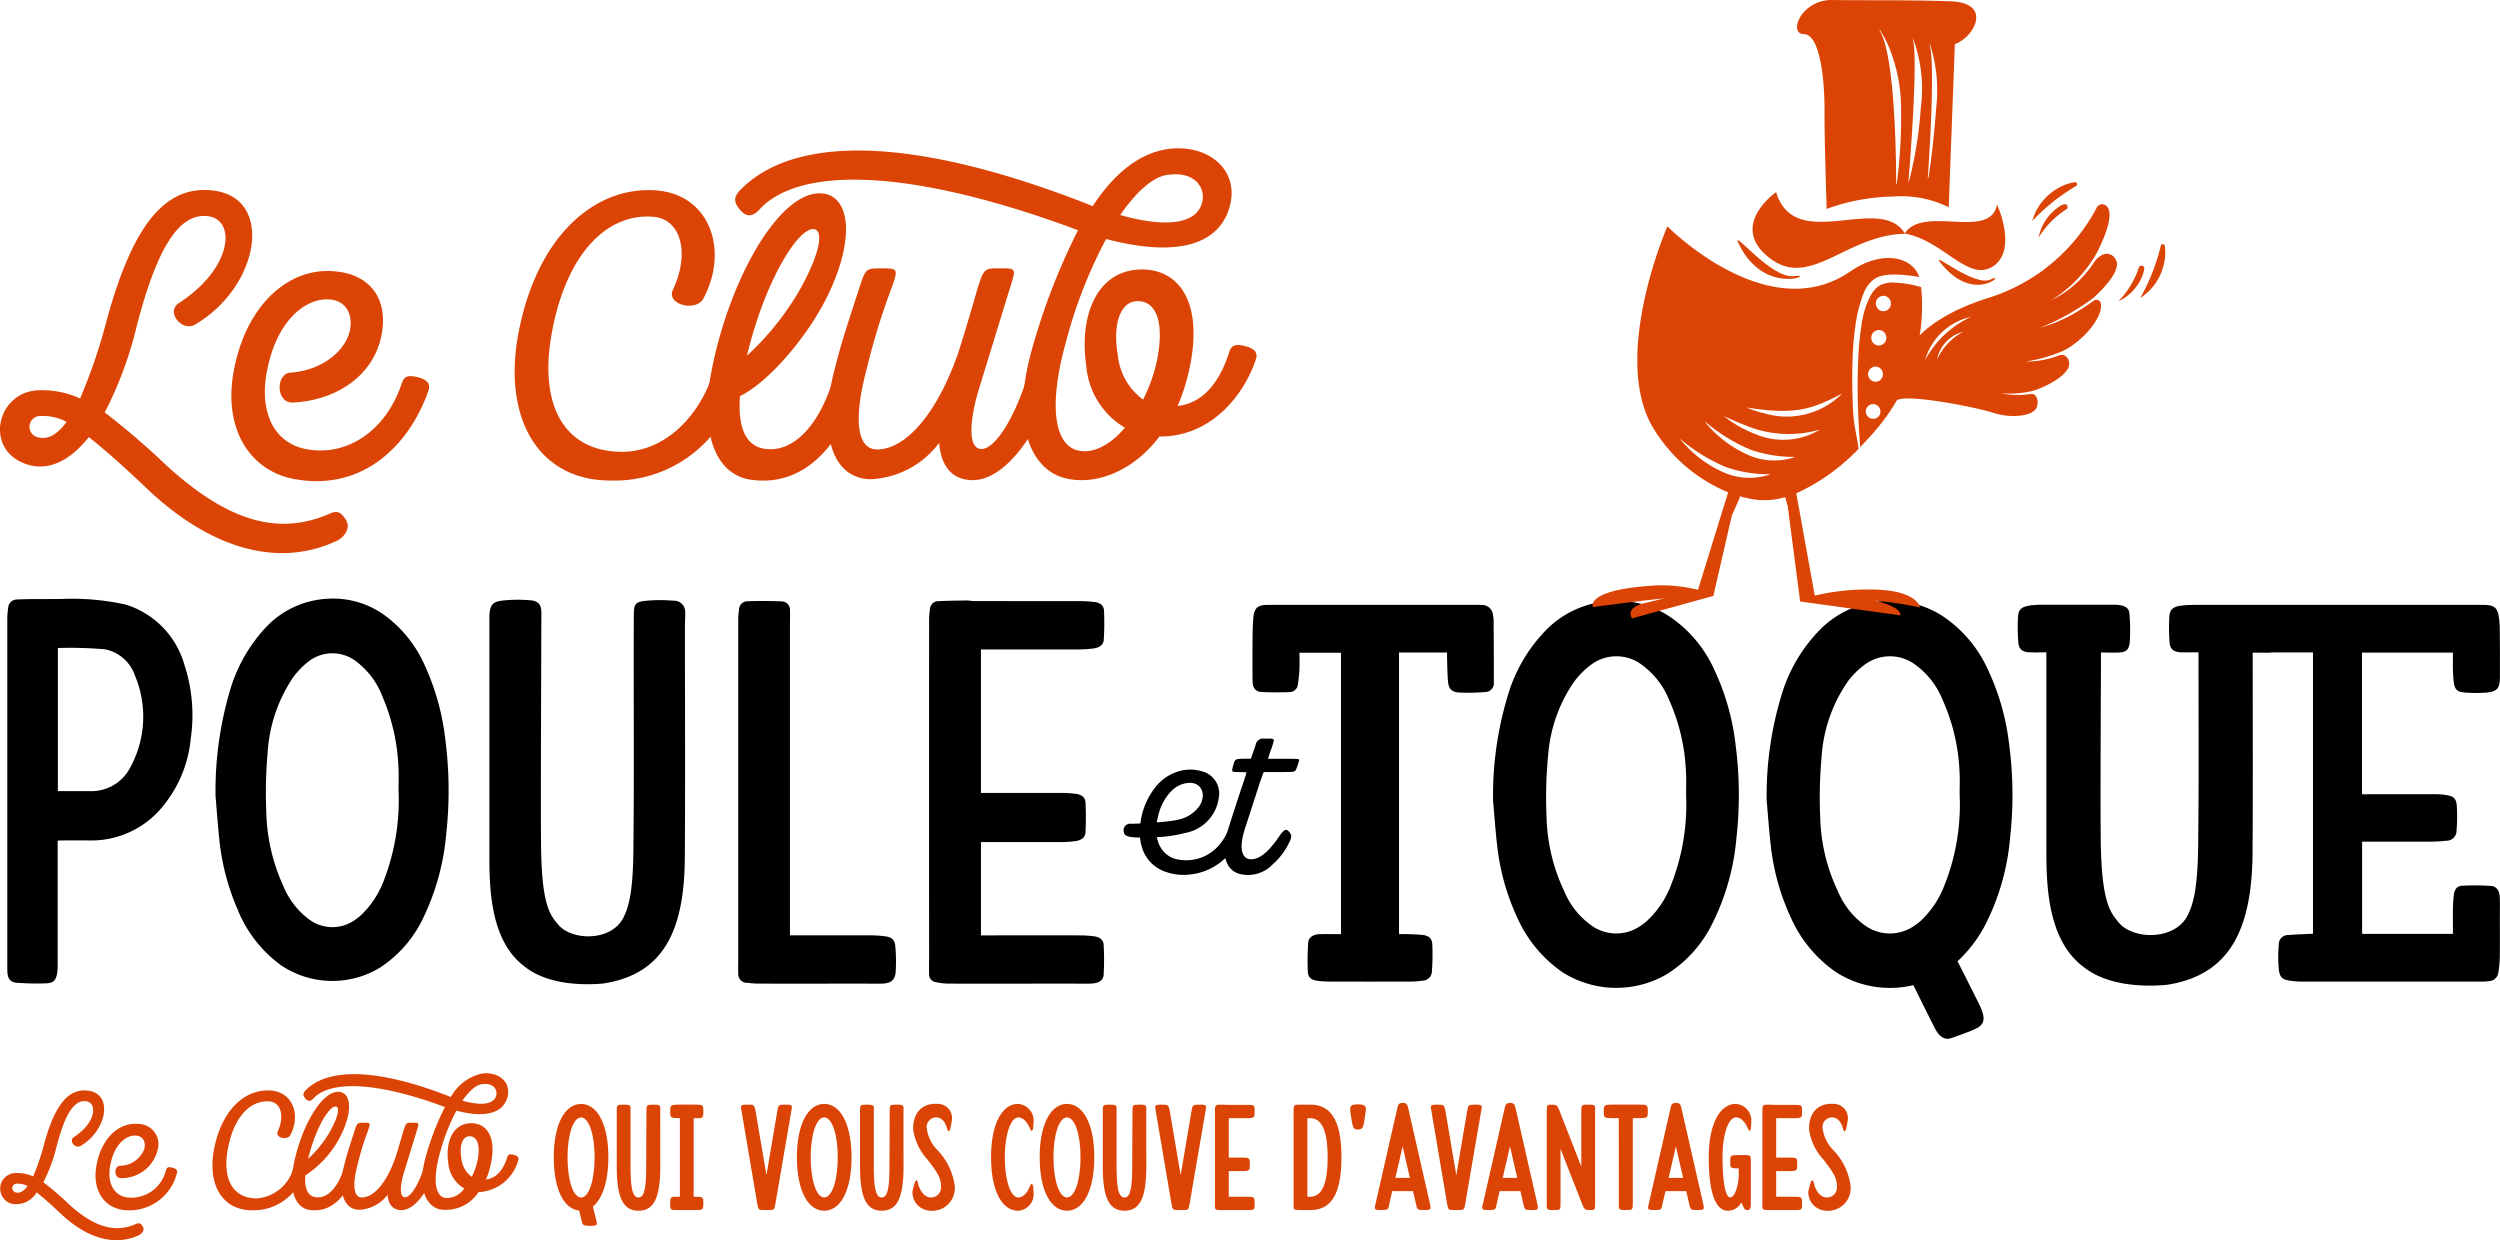 <svg xmlns="http://www.w3.org/2000/svg" width="189.368" height="93.943"><g data-name="Groupe 53"><path data-name="Tracé 23" d="M10.994 36.882c-1.82-1.731-3.2-2.929-4.261-3.773-1.42 1.775-3.018 2.575-4.616 2.087-3.418-1.021-2.4-5.637.932-5.637a6.945 6.945 0 013.018.621 41.776 41.776 0 002-5.859c2.041-7.546 4.572-10.253 7.99-9.9 4.794.488 3.6 7.324-1.287 10.165-.977.577-2.264-.976-1.2-1.642 4.039-2.619 4.35-6.3 2.175-6.57-2.22-.266-3.862 2.486-5.371 8.256a28.853 28.853 0 01-2.441 6.614 56.614 56.614 0 014.66 3.995c4.75 4.35 8.567 5.326 12.34 3.684.577-.266.887-.178 1.287.488.355.577-.133 1.287-.71 1.554-4.528 2.131-9.721.533-14.515-4.084m-5.949-4.926a3.846 3.846 0 00-1.953-.444.816.816 0 00-.266 1.6c.754.222 1.465-.133 2.219-1.154" fill="#dc4405"/><path data-name="Tracé 24" d="M22.401 36.305c-3.329-.533-5.682-3.728-4.616-8.611 1.021-4.749 4.172-7.457 7.546-7.146 2.8.222 4.128 2.22 3.551 4.927-.71 3.285-3.773 4.882-6.658 5.015-1.376.089-1.332-2.219-.222-2.264 2.131-.133 4.039-1.42 4.484-3.107.311-1.332-.311-2.4-1.6-2.442-1.731-.089-3.862 1.554-4.616 5.193-.71 3.2.4 5.593 2.8 6.125 3.152.666 6.17-1.332 7.369-4.971.178-.577.533-.621 1.243-.444.666.178.976.488.754 1.066-1.465 4.128-4.975 7.547-10.035 6.659" fill="#dc4405"/><path data-name="Tracé 25" d="M50.985 21.923c1.243-2.663.666-5.282-1.465-5.5-3.551-.311-6.569 2.8-7.679 8.567-1.11 5.681.887 9.232 5.282 9.232 3.063 0 5.5-2.4 6.614-5.193.222-.577.489-.621 1.243-.444.665.178.976.488.754 1.066a9.622 9.622 0 01-9.5 6.747c-5.549 0-8.3-4.883-6.88-11.585 1.6-7.546 6.17-10.742 10.386-10.386 3.995.31 5.5 4.483 3.551 8.167-.533 1.066-2.885.488-2.308-.666" fill="#dc4405"/><path data-name="Tracé 26" d="M62.085 14.643c2.219 0 2.8 3.152.666 7.635-1.553 3.24-4.572 6.7-6.7 7.723-.177 2.4.444 3.773 1.864 3.995 2.041.311 3.995-1.554 5.1-4.972.222-.577.533-.621 1.243-.444s.976.488.755 1.066c-1.421 4.039-4.039 7.235-8.079 6.7-2.8-.355-3.95-3.684-3.018-8.344 1.332-6.791 5.016-13.361 8.167-13.361m-5.5 12.3a21.114 21.114 0 004.039-5.06c1.776-3.241 1.642-4.528.976-4.528-1.287 0-3.773 4.306-5.016 9.588" fill="#dc4405"/><path data-name="Tracé 27" d="M65.055 21.927c.488-1.553.532-1.6 1.6-1.6h.222c1.154 0 1.154.089.665 1.465a52.231 52.231 0 00-1.908 6.214c-.976 3.684-.755 6.037.8 6.037 2.129 0 4.527-2.619 6.169-7.369a167.376 167.376 0 001.42-4.749c.488-1.553.533-1.6 1.6-1.6h.222c1.154 0 1.11.045.665 1.465l-2.4 7.812c-.532 1.775-.887 4.173.089 4.394s2.441-1.908 3.462-4.971c.178-.577.489-.621 1.244-.444.665.178.932.488.754 1.066-1.2 3.285-3.684 7.057-6.348 6.7-1.42-.178-2.042-1.287-2.175-2.8a6.853 6.853 0 01-5.148 2.752c-2.841 0-4.084-3.24-2.752-8.389.533-2.041.666-2.441 1.82-5.992" fill="#dc4405"/><path data-name="Tracé 28" d="M81.655 17.44l-.71-.267c-12.606-4.572-20.507-4.439-23.392-1.331-.4.444-.888.71-1.421.133-.666-.71-.488-1.11-.089-1.554 4.083-4.217 13.05-4.128 26.189.976l.533.222c1.6-2.441 3.551-4.083 5.859-4.35 3.063-.311 5.149 1.687 4.572 4.172-.622 2.8-3.507 4.216-9.411 2.663a35.653 35.653 0 00-2.974 7.546c-1.554 5.46-.754 7.99.71 8.434 1.154.355 2.53-.311 3.684-1.687a6.014 6.014 0 01-2.93-4.75c-.533-3.64.754-7.279 4.306-7.235 2.663.045 4.483 2.353 3.6 7.1a15.515 15.515 0 01-.976 3.241c1.819-.222 3.106-1.6 3.906-4.084.178-.577.533-.621 1.243-.444.665.178.976.488.754 1.066-1.066 3.062-3.684 5.814-7.279 5.77-2.087 2.752-4.971 3.728-7.191 3.151-2.4-.621-4.173-3.861-2.441-9.854a49.077 49.077 0 013.462-8.922m4.926 12.832a12.133 12.133 0 001.065-3.018c.577-2.974-.133-4.439-1.465-4.439-1.376 0-1.909 1.82-1.509 4.127a4.727 4.727 0 001.909 3.329m-1.734-13.981c3.95 1.11 5.859.488 6.214-.976.267-1.154-.621-2.264-2.353-2.087-1.2 0-2.53 1.154-3.861 3.063" fill="#dc4405"/><path data-name="Tracé 29" d="M4.537 91.876a26.213 26.213 0 00-1.758-1.557 1.8 1.8 0 01-1.9.861 1.186 1.186 0 01.385-2.326 2.865 2.865 0 011.245.257 17.3 17.3 0 00.824-2.418c.842-3.113 1.886-4.23 3.3-4.084 1.978.2 1.484 3.022-.531 4.194-.4.238-.934-.4-.495-.678 1.667-1.08 1.8-2.6.9-2.71-.915-.109-1.593 1.026-2.216 3.407a11.89 11.89 0 01-1.007 2.728A23.368 23.368 0 015.2 91.198c1.96 1.795 3.534 2.2 5.091 1.52.238-.11.366-.073.532.2.146.238-.056.531-.293.641-1.868.878-4.011.219-5.988-1.685m-2.454-2.033a1.59 1.59 0 00-.806-.183.337.337 0 00-.109.66c.311.092.6-.055.915-.476" fill="#dc4405"/><path data-name="Tracé 30" d="M9.244 91.637c-1.373-.219-2.344-1.539-1.9-3.552.421-1.96 1.721-3.077 3.113-2.949a1.535 1.535 0 011.465 2.033 2.794 2.794 0 01-2.747 2.069c-.567.036-.549-.916-.091-.934a1.994 1.994 0 001.85-1.282c.128-.549-.128-.988-.66-1.006-.714-.037-1.593.64-1.9 2.142-.293 1.319.165 2.308 1.154 2.528a2.684 2.684 0 003.04-2.051c.073-.238.219-.257.513-.183.275.073.4.2.311.44a3.709 3.709 0 01-4.139 2.747" fill="#dc4405"/><path data-name="Tracé 31" d="M21.038 85.703c.513-1.1.275-2.179-.6-2.271-1.465-.128-2.71 1.154-3.168 3.534-.458 2.344.366 3.809 2.179 3.809a3.119 3.119 0 002.729-2.143c.092-.238.2-.257.512-.183.275.073.4.2.311.44a3.969 3.969 0 01-3.918 2.783c-2.289 0-3.424-2.014-2.839-4.78.66-3.113 2.545-4.431 4.285-4.285 1.649.128 2.271 1.85 1.465 3.369-.22.44-1.19.2-.952-.274" fill="#dc4405"/><path data-name="Tracé 32" d="M25.617 82.7c.916 0 1.154 1.3.275 3.15a7.678 7.678 0 01-2.765 3.183c-.073.989.183 1.557.77 1.649.842.128 1.648-.641 2.105-2.051.092-.239.22-.257.513-.183s.4.2.311.44c-.586 1.666-1.666 2.985-3.333 2.765-1.154-.146-1.63-1.52-1.245-3.443.55-2.8 2.07-5.513 3.369-5.513m-2.27 5.073a8.725 8.725 0 001.666-2.088c.732-1.337.678-1.868.4-1.868-.531 0-1.556 1.776-2.069 3.956" fill="#dc4405"/><path data-name="Tracé 33" d="M26.845 85.703c.2-.641.22-.66.66-.66h.092c.476 0 .476.037.275.605a21.416 21.416 0 00-.787 2.563c-.4 1.52-.312 2.491.329 2.491.879 0 1.868-1.081 2.545-3.04.257-.806.477-1.575.586-1.959.2-.641.22-.66.659-.66h.092c.476 0 .458.018.275.605l-.989 3.223c-.22.732-.366 1.721.036 1.813s1.007-.787 1.429-2.051c.073-.238.2-.257.512-.183.275.073.385.2.311.44-.494 1.355-1.52 2.912-2.618 2.765-.586-.073-.842-.531-.9-1.154a2.825 2.825 0 01-2.124 1.135c-1.172 0-1.684-1.337-1.135-3.461.219-.843.275-1.007.751-2.473" fill="#dc4405"/><path data-name="Tracé 34" d="M33.696 83.854l-.292-.11c-5.2-1.886-8.461-1.831-9.651-.55-.164.183-.366.293-.586.055-.275-.293-.2-.458-.036-.641 1.684-1.739 5.384-1.7 10.8.4l.22.092a3.527 3.527 0 012.42-1.79c1.264-.128 2.124.7 1.886 1.721-.257 1.154-1.446 1.739-3.882 1.1a14.715 14.715 0 00-1.227 3.113c-.641 2.253-.311 3.3.293 3.479a1.534 1.534 0 001.52-.7 2.478 2.478 0 01-1.208-1.959c-.22-1.5.311-3 1.776-2.985 1.1.018 1.85.971 1.483 2.93a6.38 6.38 0 01-.4 1.337c.751-.091 1.282-.659 1.611-1.685.073-.238.22-.257.512-.183.275.074.4.2.312.44a3.272 3.272 0 01-3 2.381 2.942 2.942 0 01-2.967 1.3c-.989-.257-1.721-1.594-1.007-4.065a20.279 20.279 0 011.428-3.681m2.033 5.292a4.986 4.986 0 00.44-1.245c.238-1.227-.054-1.831-.6-1.831-.568 0-.788.751-.623 1.7a1.951 1.951 0 00.787 1.374m-.714-5.769c1.63.458 2.417.2 2.564-.4.11-.476-.257-.934-.971-.86-.494 0-1.044.476-1.593 1.264" fill="#dc4405"/><path data-name="Tracé 35" d="M46.081 87.663c0 1.886-.476 3.168-1.172 3.736l.238.952c.128.458.092.5-.366.5h-.147c-.512 0-.512-.092-.6-.477l-.165-.677c-1.117-.11-1.923-1.538-1.923-4.029 0-2.582.879-4.047 2.069-4.047s2.069 1.465 2.069 4.047m-1.044 0c0-1.7-.421-3.022-1.025-3.022s-1.026 1.319-1.026 3.022.421 3.04 1.026 3.04 1.025-1.337 1.025-3.04" fill="#dc4405"/><path data-name="Tracé 36" d="M50.015 88.396c0 2.454-.55 3.314-1.649 3.314s-1.649-.86-1.649-3.314v-4.245c0-.439.018-.476.458-.476h.128c.495 0 .476.092.458.476v4.065c0 1.557.092 2.491.6 2.491s.586-.934.586-2.491c0-.274.018-3.772.018-4.065 0-.439.019-.476.458-.476h.129c.493 0 .475.092.458.476z" fill="#dc4405"/><path data-name="Tracé 37" d="M51.499 90.65v-5.952h-.074c-.641 0-.658-.037-.658-.477v-.091c0-.44.073-.457.658-.457h1.191c.641 0 .66.036.66.476v.092c0 .476-.073.476-.66.458h-.073v5.951h.073c.641 0 .66.018.66.458v.092c0 .458-.056.458-.66.458h-1.191c-.641.018-.658-.018-.658-.458v-.092c0-.476.073-.476.658-.458z" fill="#dc4405"/><path data-name="Tracé 38" d="M56.169 84.15c-.073-.384-.11-.476.385-.476h.128c.439 0 .458.036.549.476l.825 4.871.824-4.871c.073-.44.11-.476.55-.476h.128c.494 0 .457.092.384.476l-1.208 7.032c-.074.458-.092.476-.55.476h-.293c-.421 0-.458-.018-.531-.476z" fill="#dc4405"/><path data-name="Tracé 39" d="M64.502 87.663c0 2.6-.879 4.047-2.069 4.047s-2.069-1.447-2.069-4.047c0-2.582.879-4.047 2.069-4.047s2.069 1.465 2.069 4.047m-1.044 0c0-1.7-.421-3.022-1.026-3.022s-1.025 1.319-1.025 3.022.421 3.04 1.025 3.04 1.026-1.337 1.026-3.04" fill="#dc4405"/><path data-name="Tracé 40" d="M68.44 88.396c0 2.454-.55 3.314-1.648 3.314s-1.648-.86-1.648-3.314v-4.245c0-.439.018-.476.458-.476h.128c.5 0 .476.092.458.476v4.065c0 1.557.092 2.491.6 2.491s.586-.934.586-2.491c0-.274.018-3.772.018-4.065 0-.439.018-.476.458-.476h.128c.495 0 .476.092.458.476z" fill="#dc4405"/><path data-name="Tracé 41" d="M70.455 91.707a1.391 1.391 0 01-1.337-1.465c.11-.513.293-1.209.421-.6.092.421.422 1.062.971 1.062a.754.754 0 00.769-.824c0-.641-.22-1.007-1.026-2.051a4.3 4.3 0 01-1.08-2.234c-.055-1.282.678-2.069 1.868-1.978a1.073 1.073 0 011.062 1.227c-.073.512-.2 1.208-.366.622-.128-.422-.348-.824-.842-.824a.72.72 0 00-.7.787 2.869 2.869 0 00.824 1.7 4.809 4.809 0 011.282 2.582 1.717 1.717 0 01-1.85 2" fill="#dc4405"/><path data-name="Tracé 42" d="M78.294 90.557a1.258 1.258 0 01-1.172 1.154c-1.191 0-2.051-1.447-2.051-4.047 0-2.582.86-4.047 2.051-4.047a1.275 1.275 0 011.172 1.172c0 .531-.054 1.227-.293.66-.164-.4-.476-.806-.86-.806-.6 0-1.026 1.319-1.026 3.022s.421 3.04 1.026 3.04c.384 0 .7-.421.86-.824.239-.568.293.146.293.677" fill="#dc4405"/><path data-name="Tracé 43" d="M82.891 87.663c0 2.6-.879 4.047-2.069 4.047s-2.069-1.447-2.069-4.047c0-2.582.879-4.047 2.069-4.047s2.069 1.465 2.069 4.047m-1.044 0c0-1.7-.421-3.022-1.025-3.022s-1.026 1.319-1.026 3.022.421 3.04 1.026 3.04 1.025-1.337 1.025-3.04" fill="#dc4405"/><path data-name="Tracé 44" d="M86.83 88.396c0 2.454-.55 3.314-1.648 3.314s-1.649-.86-1.649-3.314v-4.245c0-.439.018-.476.458-.476h.128c.495 0 .476.092.458.476v4.065c0 1.557.092 2.491.6 2.491s.586-.934.586-2.491c0-.274.018-3.772.018-4.065 0-.439.018-.476.458-.476h.128c.494 0 .476.092.458.476z" fill="#dc4405"/><path data-name="Tracé 45" d="M87.544 84.15c-.073-.384-.11-.476.385-.476h.128c.44 0 .458.036.549.476l.825 4.871.824-4.871c.073-.44.11-.476.55-.476h.128c.494 0 .457.092.384.476l-1.208 7.032c-.074.458-.092.476-.55.476h-.292c-.421 0-.458-.018-.531-.476z" fill="#dc4405"/><path data-name="Tracé 46" d="M94.669 88.139v.092c0 .439-.018.476-.659.476h-.934v1.943h1.3c.623 0 .659.018.659.458v.092c0 .44-.018.476-.659.458H92.49c-.495 0-.476-.073-.458-.476V84.15c0-.44.018-.476.476-.476h.128a.773.773 0 01.219.018h1.52c.641 0 .659.018.659.44v.092c0 .439-.018.476-.659.476h-1.3v2.985h.934c.623 0 .659.018.659.458" fill="#dc4405"/><path data-name="Tracé 47" d="M97.985 84.15c0-.44.018-.476.476-.476h.788c1.428 0 2.363.971 2.363 3.992 0 3.04-.935 3.992-2.363 3.992h-.804c-.5 0-.476-.073-.458-.476zm1.044.55v5.95h.2c.842 0 1.337-.842 1.337-2.985s-.495-2.967-1.337-2.967z" fill="#dc4405"/><path data-name="Tracé 48" d="M102.857 85.557c-.4 0-.4-.183-.567-1.319-.074-.458.036-.586.567-.586.549 0 .66.128.586.586-.165 1.136-.165 1.319-.586 1.319" fill="#dc4405"/><path data-name="Tracé 49" d="M108.314 91.178c.074.4.11.476-.366.476h-.128c-.44 0-.477-.018-.568-.476l-.219-.952h-1.575l-.219.952c-.074.458-.11.476-.55.476h-.128c-.494 0-.458-.073-.366-.476l1.63-7.16c.073-.385.128-.476.476-.476.257.018.311.128.385.476zm-2.619-1.959h1.1l-.55-2.381z" fill="#dc4405"/><path data-name="Tracé 50" d="M108.425 84.15c-.074-.384-.11-.476.384-.476h.128c.439 0 .458.036.55.476l.824 4.871.823-4.871c.073-.44.11-.476.55-.476h.128c.494 0 .458.092.384.476l-1.209 7.032c-.073.458-.092.476-.55.476h-.293c-.421 0-.458-.018-.531-.476z" fill="#dc4405"/><path data-name="Tracé 51" d="M116.446 91.178c.074.4.11.476-.366.476h-.126c-.439 0-.477-.018-.568-.476l-.219-.952h-1.575l-.219.952c-.074.458-.11.476-.55.476h-.128c-.494 0-.458-.073-.366-.476l1.63-7.16c.073-.385.128-.476.476-.476.257.018.311.128.385.476zm-2.619-1.959h1.1l-.55-2.381z" fill="#dc4405"/><path data-name="Tracé 52" d="M117.161 84.15c0-.421.036-.476.311-.476.44 0 .495.036.66.476l1.648 4.212V84.15c0-.44.036-.476.476-.476h.128c.477 0 .458.092.44.476v7.032c0 .458-.036.476-.33.476-.44 0-.476-.018-.659-.476l-1.63-4.157v4.157c0 .458-.018.476-.458.476h-.128c-.476 0-.458-.073-.458-.476z" fill="#dc4405"/><path data-name="Tracé 53" d="M122.618 84.696h-.476c-.641 0-.66-.036-.66-.476v-.092c0-.421.073-.457.66-.457h2.014c.622 0 .659.036.659.457v.092c0 .44-.018.476-.659.476h-.476v6.483c0 .458-.037.476-.476.476h-.124c-.476 0-.458-.073-.458-.476z" fill="#dc4405"/><path data-name="Tracé 54" d="M129.011 91.178c.074.4.11.476-.366.476h-.128c-.44 0-.477-.018-.568-.476l-.22-.952h-1.575l-.22.952c-.074.458-.11.476-.549.476h-.128c-.494 0-.458-.073-.366-.476l1.63-7.16c.073-.385.128-.476.476-.476.257.018.311.128.385.476zm-2.619-1.959h1.1l-.55-2.381z" fill="#dc4405"/><path data-name="Tracé 55" d="M132.62 91.179c0 .458-.128.476-.274.476h-.019c-.147 0-.219-.073-.421-.586a1.137 1.137 0 01-1.026.641c-.879 0-1.447-1.209-1.447-4.047 0-2.582.879-4.047 2.051-4.047a1.26 1.26 0 011.172 1.172c0 .531-.036 1.227-.274.66-.165-.4-.476-.806-.879-.806-.6 0-1.026 1.318-1.026 3.021 0 1.85.22 3.04.586 3.04.348 0 .641-.934.641-1.777v-.425c-.623 0-.641-.037-.641-.439v-.092c0-.439 0-.476.641-.476h.44c.421 0 .476.037.476.385z" fill="#dc4405"/><path data-name="Tracé 56" d="M136.135 88.139v.092c0 .439-.018.476-.659.476h-.934v1.943h1.3c.623 0 .659.018.659.458v.092c0 .44-.018.476-.659.458h-1.886c-.5 0-.476-.073-.458-.476V84.15c0-.44.018-.476.476-.476h.128a.779.779 0 01.22.018h1.52c.641 0 .659.018.659.44v.092c0 .439-.018.476-.659.476h-1.3v2.985h.934c.623 0 .659.018.659.458" fill="#dc4405"/><path data-name="Tracé 57" d="M138.315 91.707a1.391 1.391 0 01-1.337-1.465c.11-.513.293-1.209.421-.6.092.421.421 1.062.97 1.062a.754.754 0 00.77-.824c0-.641-.22-1.007-1.026-2.051a4.3 4.3 0 01-1.08-2.234c-.055-1.282.678-2.069 1.867-1.978a1.073 1.073 0 011.062 1.227c-.073.512-.2 1.208-.366.622-.128-.422-.348-.824-.842-.824a.72.72 0 00-.7.787 2.865 2.865 0 00.824 1.7 4.8 4.8 0 011.281 2.582 1.717 1.717 0 01-1.849 2" fill="#dc4405"/><path data-name="Tracé 58" d="M20.277 56.938a11.424 11.424 0 011.9-5.593 5.9 5.9 0 011.288-1.308 2.941 2.941 0 013.44.008 6.013 6.013 0 012.063 2.711 15.1 15.1 0 011.211 5.332c.037.584.01 1.168.01 1.753a16.947 16.947 0 01-1.1 6.816 7.047 7.047 0 01-1.715 2.637 4.259 4.259 0 01-.636.487 2.955 2.955 0 01-3.244-.08 5.911 5.911 0 01-2.045-2.618 14.126 14.126 0 01-1.276-5.539 34.273 34.273 0 01.106-4.6M18.02 68.949a9.747 9.747 0 003.28 4.177 6.961 6.961 0 007.505.156 9.189 9.189 0 003.271-3.79 18.24 18.24 0 001.726-6.341 30.017 30.017 0 00-.057-7.029 18.539 18.539 0 00-1.58-5.741 9.428 9.428 0 00-3.063-3.8 6.667 6.667 0 00-4.337-1.225 6.9 6.9 0 00-4.763 2.313 11.9 11.9 0 00-2.618 4.761 26.815 26.815 0 00-1.058 7.847c.093 1.088.168 2.18.282 3.263a17.745 17.745 0 001.413 5.4"/><path data-name="Tracé 59" d="M39.782 73.248c1.779 1.389 4.5 1.378 5.909 1.251 4.5-.687 6.183-3.9 6.183-9.693.037-5.453.008-11.883.008-17.336 0-.376.036-.752.018-1.129a.838.838 0 00-.891-.839 11.234 11.234 0 00-1.855-.012c-1.1.075-1.139.224-1.145 1.253-.027 5.217.033 11.791-.027 17.009 0 3.369-.257 4.847-.809 5.842-.953 1.719-3.861 1.667-4.894.442-.685-.815-1.3-1.63-1.3-6.634-.032-2.531.023-13.194.023-16.069.011-.535.011-.7 0-1.059-.02-.519-.306-.783-.881-.808a10.786 10.786 0 00-1.788 0c-.955.074-1.26.218-1.264 1.373v17.822c0 2.512.022 6.626 2.718 8.589"/><path data-name="Tracé 60" d="M4.384 49.085a30.547 30.547 0 013.573.1 3.023 3.023 0 012.264 1.983 8.038 8.038 0 01-.36 6.979 3.317 3.317 0 01-3.071 1.78H4.384zM1.305 74.442a19.244 19.244 0 002.164.044c.6-.023.781-.235.868-.834a4.026 4.026 0 00.031-.6v-9.361a.688.688 0 01.1-.029c.253 0 2.012-.009 2.267 0a6.97 6.97 0 005.745-2.769 9.429 9.429 0 001.968-4.95 12.241 12.241 0 00-.488-5.612 6.668 6.668 0 00-4.462-4.541 18.712 18.712 0 00-4.738-.422c-.4.005-.984.008-1.388.008-.712 0-1.422 0-2.133.035a.658.658 0 00-.619.628 6.065 6.065 0 00-.068.895v26.244c0 .157 0 .314.008.468.047.527.226.757.744.8"/><path data-name="Tracé 61" d="M70.88 74.394a5.164 5.164 0 00.881.112c2.44.009 6.914 0 9.357 0 .5 0 1.008.014 1.511 0 .578-.024.941-.232.968-.66a19.616 19.616 0 000-2.288c-.021-.375-.3-.583-.722-.635a8.1 8.1 0 00-.992-.071c-1.731-.006-5.491 0-7.225 0h-.353v-7.066h6.168a7.548 7.548 0 00.956-.07c.465-.058.771-.269.793-.655a21.578 21.578 0 000-2.285c-.023-.381-.3-.587-.719-.643a8.507 8.507 0 00-.957-.071h-6.242V49.193h7.502a9.075 9.075 0 001-.071c.464-.059.772-.269.8-.649a19.92 19.92 0 00.019-2.223c-.019-.39-.292-.6-.708-.645a8.488 8.488 0 00-.994-.07c-2.029-.006-6.089 0-8.121-.006-.189 0-.383-.048-.578-.044-.719.01-1.44.015-2.157.053a.629.629 0 00-.621.57 5.565 5.565 0 00-.069.826q-.007 12.792 0 25.584c0 .421-.013.844 0 1.263a.584.584 0 00.513.613"/><path data-name="Tracé 62" d="M56.589 74.439a6.564 6.564 0 00.959.067c2.362.008 5.406 0 7.766 0 .5 0 1.011.015 1.513 0 .68-.027.982-.274 1.021-.92a13.213 13.213 0 00-.032-1.926c-.041-.491-.294-.685-.806-.743a8.743 8.743 0 00-.962-.066h-6.212V47.318c0-.354.016-.709 0-1.064a.635.635 0 00-.625-.7 34.162 34.162 0 00-2.6-.01.631.631 0 00-.628.6 5.965 5.965 0 00-.063.793v25.586c0 .4-.019.8 0 1.2a.672.672 0 00.68.729"/><path data-name="Tracé 63" d="M117.265 57.258a11.243 11.243 0 012-5.663 6.186 6.186 0 011.364-1.323 3.206 3.206 0 013.629.007 6.133 6.133 0 012.176 2.746 14.762 14.762 0 011.27 5.393c.039.591.013 1.184.013 1.775a16.606 16.606 0 01-1.164 6.9 7.146 7.146 0 01-1.808 2.671 4.628 4.628 0 01-.675.492 3.222 3.222 0 01-3.419-.081 6.014 6.014 0 01-2.157-2.651 13.861 13.861 0 01-1.346-5.607 33.362 33.362 0 01.114-4.661m-4.169 3.38c.1 1.1.175 2.207.3 3.3a17.4 17.4 0 001.491 5.47 9.939 9.939 0 003.458 4.23 7.6 7.6 0 007.914.158 9.4 9.4 0 003.448-3.836 17.862 17.862 0 001.819-6.421 29.136 29.136 0 00-.057-7.116 18.2 18.2 0 00-1.667-5.807 9.6 9.6 0 00-3.232-3.845 7.233 7.233 0 00-4.573-1.241 7.381 7.381 0 00-5.024 2.343 11.87 11.87 0 00-2.759 4.819 26.094 26.094 0 00-1.115 7.945"/><path data-name="Tracé 64" d="M137.985 57.258a11.27 11.27 0 012-5.663 6.088 6.088 0 011.365-1.323 3.208 3.208 0 013.63.007 6.124 6.124 0 012.173 2.746 14.778 14.778 0 011.274 5.393c.036.591.01 1.184.01 1.775a16.507 16.507 0 01-1.165 6.9 7.14 7.14 0 01-1.8 2.671 4.7 4.7 0 01-.674.492 3.227 3.227 0 01-3.422-.081 6.011 6.011 0 01-2.154-2.651 13.8 13.8 0 01-1.345-5.607 33.929 33.929 0 01.111-4.661m-4.169 3.38c.1 1.1.177 2.207.3 3.3a17.475 17.475 0 001.488 5.47 9.947 9.947 0 003.462 4.23 7.576 7.576 0 005.863.985q.8 1.627 1.614 3.24c.332.658.761.945 1.25.775.594-.209 1.191-.415 1.771-.669.816-.366.878-.832.3-2q-.79-1.58-1.589-3.155a10.163 10.163 0 002.153-2.858 17.885 17.885 0 001.821-6.421 29.348 29.348 0 00-.061-7.116 18.176 18.176 0 00-1.665-5.807 9.621 9.621 0 00-3.233-3.845 7.233 7.233 0 00-4.574-1.243 7.377 7.377 0 00-5.022 2.343 11.9 11.9 0 00-2.762 4.819 26.078 26.078 0 00-1.115 7.945"/><path data-name="Tracé 65" d="M153.683 45.884c-.521.073-.789.289-.82.784a13.96 13.96 0 00.02 1.991c.039.531.32.741.894.755.59.016.568 0 1.214 0h.016v14.811c0 2.649.022 6.987 2.868 9.057 1.874 1.465 4.74 1.453 6.231 1.32 4.746-.724 6.519-4.112 6.519-10.221.036-5.311.012-9.767.009-14.945l1.126.005a2.843 2.843 0 00.378-.023h3.064v21.309c-.639.034-1.242.047-1.843.1a.7.7 0 00-.748.733 9.831 9.831 0 000 1.826c.063.663.275.826.927.91a7.316 7.316 0 00.869.059h13.631a4.7 4.7 0 00.513-.037.753.753 0 00.7-.689 8.957 8.957 0 00.1-1.039c.015-1.036.006-2.071.006-3.109 0-.511.012-1.027-.007-1.538-.016-.453-.247-.8-.63-.833a19.141 19.141 0 00-2.187-.021c-.415.02-.61.265-.659.68a10.331 10.331 0 00-.071 1.139c-.011.609 0 1.214 0 1.83h-6.88v-6.985c.993 0 4.2.006 5.178 0a11.269 11.269 0 001.189-.069.761.761 0 00.787-.788 12.1 12.1 0 00.019-1.83c-.038-.6-.241-.765-.859-.851a4.853 4.853 0 00-.674-.054c-1.027-.006-4.3 0-5.32 0h-.329V49.434h6.888c0 .447-.008.87 0 1.295.01.315.029.632.063.941.062.513.239.735.75.777a9.845 9.845 0 001.775.009c.753-.07.959-.335.97-1.1.01-1.243 0-2.485-.009-3.731a6.506 6.506 0 00-.05-.747c-.1-.848-.346-1.059-1.2-1.059h-22.018a7.992 7.992 0 00-.939.067c-.519.073-.789.289-.821.784a14.12 14.12 0 00.017 1.986c.04.531.318.741.894.755s.568 0 1.214 0h.084c-.007 4.695.035 9.04-.021 13.853 0 3.552-.27 5.111-.852 6.16-1 1.812-4.074 1.757-5.163.466-.723-.859-1.376-1.719-1.376-7-.028-2.327.011-9.625.023-13.462l1.141.005c.718 0 1-.126 1.047-.9a15.127 15.127 0 00-.027-1.985c-.026-.381-.146-.742-1.225-.742h-5.46a7.939 7.939 0 00-.941.067"/><path data-name="Tracé 66" d="M95.496 52.412c.726.042 1.46.037 2.189.013a.635.635 0 00.624-.566 11.558 11.558 0 00.121-1.165c.018-.419 0-.841 0-1.253h3.145V70.76c-.553 0-1.09-.011-1.626 0-.478.016-.828.243-.857.641a18.809 18.809 0 00-.027 2.215c.021.416.264.607.673.665a6.127 6.127 0 00.866.07c1.91.007 4.429.007 6.335 0a6.761 6.761 0 00.834-.071.714.714 0 00.685-.631 17.733 17.733 0 00.035-2.117c-.025-.463-.27-.659-.743-.714-.381-.038-.772-.046-1.159-.062-.21-.008-.418 0-.619 0V49.427h3.637v.32c.02.6.02 1.2.066 1.8.045.62.263.877.875.913a16.048 16.048 0 001.968-.04.656.656 0 00.635-.7c.009-1.579-.007-3.16-.016-4.739a2.215 2.215 0 00-.043-.357.831.831 0 00-.871-.8c-.135-.009-.277-.006-.415-.006h-10.665c-1.413 0-3.726-.006-5.137 0-.74.005-1 .237-1.071.967a23.798 23.798 0 00-.057 1.534c-.009 1.1-.012 2.2 0 3.3 0 .457.228.764.617.788"/><path data-name="Tracé 67" d="M87.773 61.635a3.817 3.817 0 01.916-1.674 2.029 2.029 0 011.29-.654 1.041 1.041 0 01.878.271.971.971 0 01.25.693 1.5 1.5 0 01-.388.953 2.614 2.614 0 01-1.367.84 5.629 5.629 0 01-.594.112c-.314.045-.72.085-1.134.118a5.8 5.8 0 01.149-.66m9.917 1.426c-.216-.282-.37-.326-.8.3-.527.768-1.244 1.66-2.038 1.724-.844.068-1.019-.9-.533-2.374.289-.879.858-2.653 1.147-3.534l.154-.424a2.021 2.021 0 01.07-.191l.031-.081h1.237c.325 0 .729 0 .877-.011.177-.006.287-.062.329-.168a4.32 4.32 0 00.227-.65.134.134 0 000-.114c-.018-.027-.063-.043-.138-.048-.188-.01-.7-.012-1.064-.012H96.05l.017-.061c.013-.045.026-.085.035-.122.02-.062.035-.115.053-.167.034-.106.133-.365.168-.471.047-.14.094-.284.136-.428.032-.108.036-.175.009-.213s-.1-.062-.234-.068h-.513a.562.562 0 00-.569.339c-.051.165-.105.327-.157.49l-.138.39c-.015.04-.029.079-.04.117s-.036.1-.055.154l-.008.028h-.031c-.057 0-.55.005-.6.008-.105 0-.205.009-.3.019a.338.338 0 00-.317.19 4.087 4.087 0 00-.167.6.16.16 0 00.012.128c.02.032.075.052.168.062s.6.013.691.017l.152.008h.052l-.012.052a1.286 1.286 0 01-.041.177c-.112.35-.491 1.469-.605 1.819-.24.742-.49 1.511-.727 2.269a2.823 2.823 0 01-.468.917 3.28 3.28 0 01-2.678 1.432 3.907 3.907 0 01-.566-.043 1.876 1.876 0 01-1.319-.8 2.188 2.188 0 01-.362-.909 9.741 9.741 0 002.059-.3c.033-.008.065-.011.1-.019a3.141 3.141 0 002.535-2.728 1.728 1.728 0 00-1.325-1.949 3.023 3.023 0 00-.844-.121 3.082 3.082 0 00-.826.115 3.522 3.522 0 00-1.9 1.327 5.505 5.505 0 00-.992 2.233c-.029.14-.047.273-.064.408-.332.015-.608.021-.746.015a.5.5 0 00-.519.59c.056.153-.036.439 1.074.458h.166a3.607 3.607 0 00.146.741 2.781 2.781 0 001.581 1.777 4.145 4.145 0 002.238.26 4.5 4.5 0 002.49-1.216l.023.058c.012.034.021.066.03.1.017.046.03.086.048.126a1.42 1.42 0 00.948.9 2.586 2.586 0 002.594-.763 4.969 4.969 0 001.141-1.485c.228-.444.286-.636.107-.868"/><path data-name="Tracé 68" d="M136.641 2.586c1.24.023 1.572 3.521 1.56 5.766s.163 7.473.163 7.473a15.421 15.421 0 015.012-.937 8.1 8.1 0 014.234.811l.464-12.357c1.519-.552 2.842-3.121-.284-3.241s-6.676-.06-9.007-.1-3.379 2.562-2.139 2.586m9.516.777l.036-.014a11.588 11.588 0 01.458 4.891c-.239 3.311-.588 5.238-.592 5.258l-.039-.006c.006-.085.62-8.507.138-10.129m-1.595 10.337c.009-.091.746-8.959.345-10.653l-.039-.158.075.141a10.937 10.937 0 01.545 5.169 29.737 29.737 0 01-.886 5.508l-.055.178zM142.39 2.267a7.875 7.875 0 01.811 1.6 12.288 12.288 0 01.8 4.475 37.669 37.669 0 01-.334 5.616h-.039c0-.023.012-2.456-.138-5.1-.139-2.435-.447-5.551-1.133-6.568z" fill="#dc4405"/><path data-name="Tracé 69" d="M141.555 44.654a17.333 17.333 0 00-4.092.461l-1.4-7.748a15.178 15.178 0 004.714-3.366c-.065-.706-.354-1.7-.412-2.885a46.61 46.61 0 01-.028-4.17 23.1 23.1 0 01.214-2.349 11.024 11.024 0 01.613-2.384 2.46 2.46 0 01.787-1.061 1.718 1.718 0 01.621-.265 3.6 3.6 0 01.632-.087 10.013 10.013 0 012.166.186c-.427-1.426-2.658-2.18-5.233-.413-6.255 4.288-13.835-3.43-13.835-3.43s-4.207 9.622-1.192 15.079a11.917 11.917 0 005.792 5.068l-2.285 7.387a11.492 11.492 0 00-3.481-.317c-5.125.356-4.478 1.626-4.478 1.626s2.889-.391 5.444-.672c-.6.133-.161.056-1.435.344-1.693.385-1.039 1.182-1.039 1.182l6.155-1.7.055-.252a.245.245 0 01.031-.007h-.028l1.34-5.828.63-1.419-.124-.075a8.859 8.859 0 001.181.272 5.457 5.457 0 002.349-.174l.2.691.938 7.212 7.574 1.05s.319-.546-1.885-1.114a30.827 30.827 0 013.387.516s-.177-1.385-3.875-1.358m-9.087-13.76c3.623.562 4.869.038 6.94-1.016l.114-.057-.089.094a5.938 5.938 0 01-5.806 1.388 7.688 7.688 0 01-1.169-.366l-.162-.07zm-1.72.7c.558.26 1.052.471 1.516.646a8.513 8.513 0 005.436.344l.123-.024-.109.065a5.389 5.389 0 01-4.745.257 8.684 8.684 0 01-2.242-1.25l-.139-.114zm3.241 4.373a4.853 4.853 0 01-3.264-.116 8.794 8.794 0 01-3.366-2.479l-.115-.143.14.11a13.078 13.078 0 003.375 2.051 9.98 9.98 0 003.225.532l.125.007zm1.87-1.314a4.864 4.864 0 01-3.264-.117 8.816 8.816 0 01-3.368-2.478l-.113-.143.141.109a13.073 13.073 0 003.373 2.051 9.974 9.974 0 003.226.533l.126.006z" fill="#dc4405"/><path data-name="Tracé 70" d="M143.428 21.402a2.178 2.178 0 00-1.008.2 2 2 0 00-.722.778 6.58 6.58 0 00-.693 2.254 21.973 21.973 0 00-.236 2.318 45.67 45.67 0 00-.022 4.15c.041 1.122.1 2.066.158 2.76.572-.583 1.1-1.177 1.555-1.748a14.333 14.333 0 003.06-10.366 8.25 8.25 0 00-2.092-.345m-1.582 10.317a.555.555 0 11.589-.5.543.543 0 01-.589.5m.772-3.29a.561.561 0 01-.638.481.573.573 0 01-.469-.656.565.565 0 01.639-.482.574.574 0 01.469.657m.259-2.757a.572.572 0 01-.649.49.583.583 0 01-.479-.667.57.57 0 01.65-.49.581.581 0 01.478.667m.347-2.593a.57.57 0 01-.651.488.583.583 0 01-.478-.666.575.575 0 01.651-.49.584.584 0 01.478.669" fill="#dc4405"/><path data-name="Tracé 71" d="M135.907 20.915c-1.751.25-4.8-3.716-4.222-2.489 1.946 4.112 5.974 2.237 4.222 2.489" fill="#dc4405"/><path data-name="Tracé 72" d="M134.007 19.516c3.1 2.448 5.819-1.727 10.294-1.809a.063.063 0 00-.009-.017c2.953.552 4.8 3.717 6.68 2.479s.3-4.673.3-4.673c-.531 2.731-5.529.007-6.992 2.176-1.876-3.044-8.321 1.574-9.744-3.117 0 0-3.629 2.513-.529 4.962" fill="#dc4405"/><path data-name="Tracé 73" d="M150.81 21.16c-1.236.643-4.6-2.253-3.831-1.27 2.583 3.291 5.064.627 3.831 1.27" fill="#dc4405"/><path data-name="Tracé 74" d="M162.115 22.577a15.269 15.269 0 001.561-3.971.156.156 0 01.3.015 3.413 3.413 0 01-.021 1.149 4.142 4.142 0 01-1.843 2.807" fill="#dc4405"/><path data-name="Tracé 75" d="M160.463 22.82a6.677 6.677 0 001.551-2.559.214.214 0 01.411.113 3.216 3.216 0 01-.7 1.465 3.486 3.486 0 01-1.261.982" fill="#dc4405"/><path data-name="Tracé 76" d="M153.931 16.746a4.14 4.14 0 012.14-2.587 3.419 3.419 0 011.092-.359.156.156 0 01.1.286 15.264 15.264 0 00-3.336 2.661" fill="#dc4405"/><path data-name="Tracé 77" d="M154.428 17.978a3.476 3.476 0 01.643-1.463c.159-.261 1.294-1.408 1.532-.929a.214.214 0 01-.073.263 6.68 6.68 0 00-2.1 2.129" fill="#dc4405"/><path data-name="Tracé 78" d="M159.125 22.955a.344.344 0 00-.531-.177 15.253 15.253 0 01-1.281.848l-.068.052.029-.029a11.369 11.369 0 01-2.749 1.182 17.665 17.665 0 004.069-2.288c1.005-.931 2.127-2.208 1.646-2.913a.742.742 0 00-1.057-.291 1.6 1.6 0 00-.587.564 8.168 8.168 0 01-3.228 2.848 10.033 10.033 0 002.8-2.579 8.657 8.657 0 00.685-1.063c1.271-2.546 1-3.339.616-3.574a.47.47 0 00-.655.208 13.969 13.969 0 01-8.183 6.817c-6.152 1.938-6.492 4.954-6.492 4.954s-1.5 3.412-.463 2.8c.818-.484 5.869.5 7.327.959a4.858 4.858 0 001.927.221c.663-.063 1.341-.271 1.4-.854a.846.846 0 00-.149-.675.4.4 0 00-.366-.12 6.433 6.433 0 01-2.244-.053 7.664 7.664 0 001.9-.082 4.177 4.177 0 00.938-.248c1.119-.444 2.443-1.259 2.323-2.006a.671.671 0 00-.3-.5.568.568 0 00-.495-.025 6.925 6.925 0 01-2.486.456 11.746 11.746 0 002.215-.569l.191-.068a4.594 4.594 0 001.032-.528c1.524-1.05 2.442-2.548 2.226-3.261zm-12.395 4.274a2.672 2.672 0 011.969-2.091 4.442 4.442 0 00-1.969 2.091m-.914.054a4.661 4.661 0 013.474-3.279 7.556 7.556 0 00-3.474 3.279" fill="#dc4405"/><path data-name="Rectangle 6" fill="none" d="M0 .37h189v93H0z"/></g></svg>